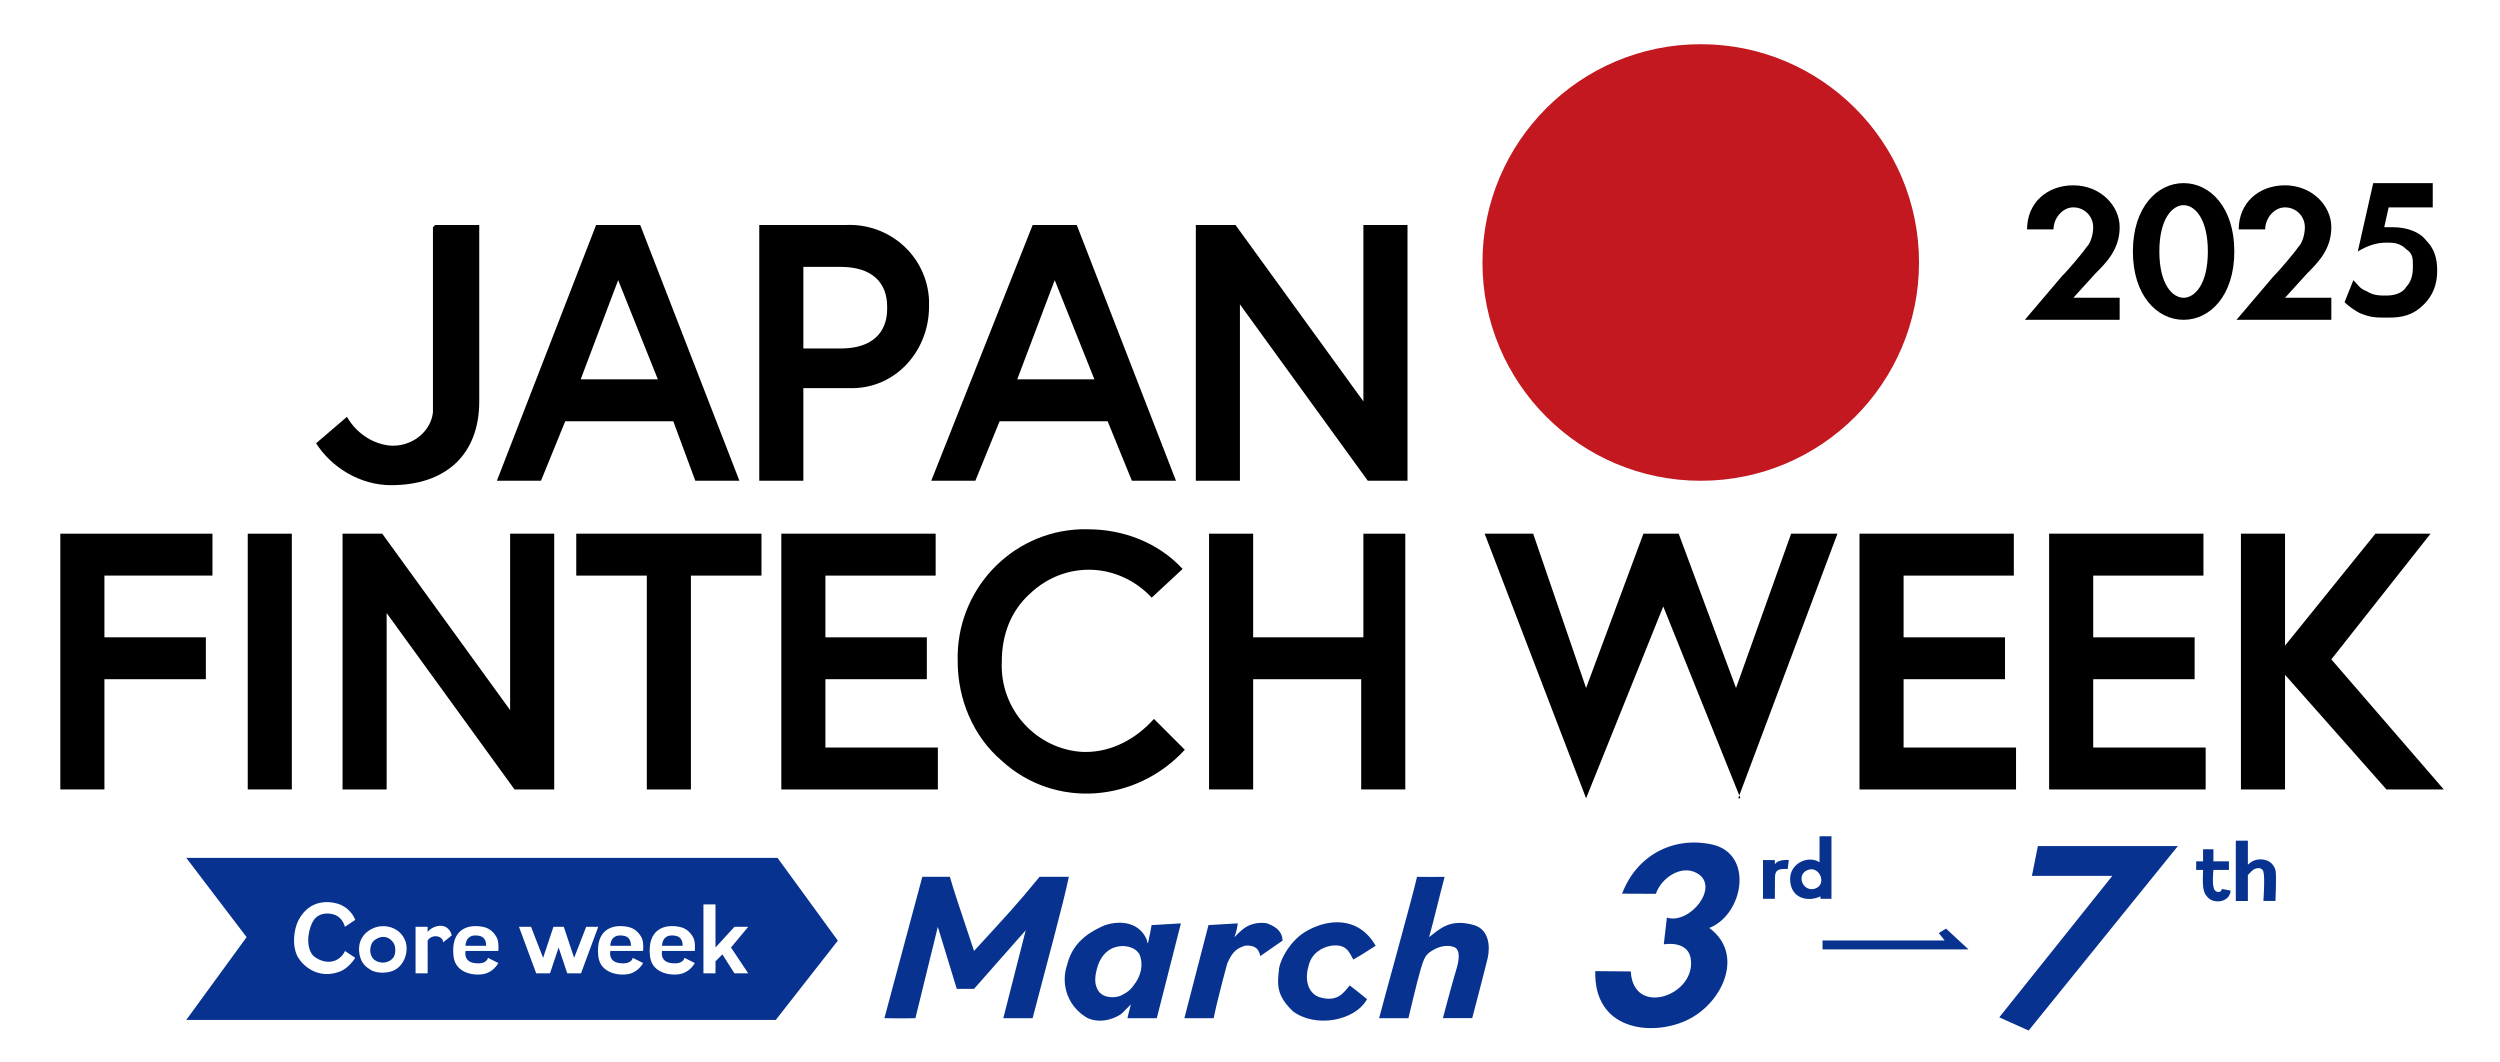 <?xml version="1.0" encoding="UTF-8"?>
<svg id="_レイヤー_2" data-name="レイヤー_2" xmlns="http://www.w3.org/2000/svg" width="113.386" height="48.189" version="1.1" viewBox="0 0 113.386 48.189">
  <!-- Generator: Adobe Illustrator 29.1.0, SVG Export Plug-In . SVG Version: 2.1.0 Build 142)  -->
  <defs>
    <style>
      .st0 {
        fill-rule: evenodd;
      }

      .st0, .st1 {
        fill: #07328f;
      }

      .st2 {
        fill: #c31820;
      }
    </style>
  </defs>
  <g id="jfw_logo">
    <g id="_グループ_790">
      <path id="_パス_395" d="M78.936,36.205l-3.5-8.7-3.5,8.7-4.6-12h2.2l2.4,7,2.6-7h1.6l2.6,7,2.5-7h2.1l-4.5,12h.1Z"/>
      <path id="_パス_396" d="M86.336,28.905h4.6v1.9h-4.6v3.1h5.1v1.9h-7.1v-11.6h7v1.9h-5v2.8Z"/>
      <path id="_パス_397" d="M94.936,28.905h4.6v1.9h-4.6v3.1h5.1v1.9h-7.1v-11.6h7v1.9h-5v2.8Z"/>
      <path id="_パス_398" d="M103.536,29.405l4.2-5.2h2.5l-4.5,5.7,5.1,5.9h-2.6l-4.6-5.2v5.2h-2v-11.6h2v5.2l-.1-0Z"/>
    </g>
    <g id="_グループ_791">
      <path id="_パス_399" d="M19.736,10.205h2v8c0,2.4-1.5,3.8-4,3.8-1.4,0-2.7-.8-3.4-1.9l1.4-1.2c.4.7,1.1,1.2,1.9,1.3,1,.1,1.9-.6,2-1.5v-8.4l.1-.1Z"/>
      <path id="_パス_400" d="M27.036,10.205h2l4.5,11.6h-2l-1-2.7h-4.9l-1.1,2.7h-2s4.5-11.6,4.5-11.6ZM26.336,17.205h3.5l-1.8-4.5-1.7,4.5Z"/>
      <path id="_パス_401" d="M34.436,10.205h3.9c2-.1,3.7,1.4,3.8,3.4v.3c0,2-1.5,3.7-3.5,3.7h-2.2v4.2h-2s0-11.6,0-11.6ZM40.236,13.905c0-1.1-.7-1.8-2.1-1.8h-1.7v3.7h1.7c1.4,0,2.1-.7,2.1-1.8h0v-.1Z"/>
      <path id="_パス_402" d="M46.836,10.205h2l4.5,11.6h-2l-1.1-2.7h-4.9l-1.1,2.7h-2s4.6-11.6,4.6-11.6ZM46.136,17.205h3.5l-1.8-4.5-1.7,4.5Z"/>
      <path id="_パス_403" d="M56.036,10.205l5.8,8v-8h2v11.6h-1.8l-5.8-8v8h-2v-11.6s1.8,0,1.8-0Z"/>
      <path id="_パス_404" d="M4.736,28.905h4.6v1.9h-4.6v5h-2v-11.6h6.9v1.9h-4.9v2.8Z"/>
      <path id="_パス_405" d="M11.236,24.205h2v11.6h-2v-11.6Z"/>
      <path id="_パス_406" d="M17.336,24.205l5.8,8v-8h2v11.6h-1.8l-5.8-8v8h-2v-11.6s1.8,0,1.8-0Z"/>
      <path id="_パス_407" d="M29.336,26.105h-3.2v-1.9h8.4v1.9h-3.2v9.7h-2s0-9.7 0-9.7Z"/>
      <path id="_パス_408" d="M37.436,28.905h4.6v1.9h-4.6v3.1h5.1v1.9h-7.1v-11.6h7v1.9h-5v2.8Z"/>
      <path id="_パス_409" d="M52.436,32.705l1.3,1.3c-2.2,2.4-5.9,2.7-8.3.5-1.3-1.1-2-2.8-2-4.5-.1-3.2,2.4-5.9,5.6-6h.3c1.6,0,3.2.6,4.3,1.8l-1.4,1.3c-1.5-1.6-3.9-1.7-5.5-.2-.9.8-1.3,1.9-1.3,3.1-.1,2.2,1.6,4,3.7,4.1h.1c1.2,0,2.3-.6,3.1-1.5l.1.1Z"/>
      <path id="_パス_410" d="M61.736,24.205h2v11.6h-2v-5h-4.9v5h-2v-11.6h2v4.7h5v-4.7h-.1Z"/>
    </g>
    <circle id="_楕円形_47" class="st2" cx="77.136" cy="11.905" r="9.9"/>
    <g>
      <path d="M93.636,12.405c.1-.1.8-.9,1-1.2.2-.2.3-.6.3-.9,0-.5-.4-.9-.9-.9s-.9.5-.9 1h-1.2c0-1.2.9-2,2.1-2s2.1.9,2.1,1.9-.6,1.6-1.1,2.1l-1,1.1h2.1v1h-4.3l1.7-2,.1-.1Z"/>
      <path d="M96.736,11.405c0-2,1.1-3.1,2.3-3.1s2.3,1.1,2.3,3.1-1.1,3.1-2.3,3.1-2.3-1.1-2.3-3.1ZM97.936,11.405c0,1.5.6,2.1,1.1,2.1s1.1-.6,1.1-2.1-.6-2.1-1.1-2.1-1.1.6-1.1,2.1Z"/>
      <path d="M103.236,12.405c.1-.1.8-.9,1-1.2.2-.2.3-.6.3-.9,0-.5-.4-.9-.9-.9s-.9.5-.9 1h-1.2c0-1.2.9-2,2.1-2s2.1.9,2.1,1.9-.6,1.6-1.1,2.1l-1,1.1h2.1v1h-4.3l1.7-2,.1-.1Z"/>
      <path d="M110.336,9.405h-2l-.2.9h.4c.6,0,1.2.2,1.5.6.5.5.5,1.1.5,1.4,0,.6-.2,1.1-.6,1.5-.5.5-1,.6-1.6.6s-.8,0-1.3-.2c-.2-.1-.5-.3-.7-.5l.4-1c.2.2.3.4.6.5.3.2.6.2.9.2.5,0,.8-.2.9-.4.2-.2.3-.5.3-.9s0-.6-.3-.8c-.3-.3-.6-.3-.9-.3-.4,0-.8.1-1.3.4l.7-3.1h2.7v1.1Z"/>
    </g>
  </g>
  <path class="st0" d="M8.449,38.908l2.736,3.596-2.736,3.753h26.737l2.814-3.596-2.736-3.753H8.449ZM14.156,43.286c.157.216.787.54,1.251.156.209-.173.235-.313.235-.313l.469.313s-.283.469-.704.625c-.968.36-1.638-.241-1.876-.625-.304-.491-.214-1.293.011-1.716.604-1.136,1.727-.765,1.865-.708.562.231.704.704.704.704l-.469.313s-.082-.409-.469-.547c-.298-.107-.713-.083-.938.235-.225.318-.401,1.118-.078,1.564ZM17.909,43.99c-.237.135-.764.198-1.094,0-.206-.123-.371-.259-.469-.547-.118-.349-.134-1.003.547-1.329.523-.25,1.24-.07,1.485.548.153.385.039,1.04-.469,1.329ZM20.098,42.739s.013-.154-.156-.235c-.191-.091-.437-.031-.547.156.005.452,0,1.485,0,1.485h-.547v-2.111h.547v.235s.128-.18.386-.252c.443-.123.655.169.709.408l-.391.313ZM22.6,43.13h-1.485s-.114.472.391.547c.586.088.625-.235.625-.235l.469.235s-.164.336-.547.469c-.387.134-1.394.072-1.485-.782-.127-1.178.6-1.471,1.329-1.329.326.063.498.254.625.469.123.208.078.625.078.625ZM25.727,44.146l-.391-1.173-.391,1.173h-.625l-.782-2.111h.547l.547,1.407.469-1.407h.469l.469,1.407.547-1.407h.547l-.782,2.111h-.625ZM29.167,43.13h-1.485s-.114.472.391.547c.586.088.625-.235.625-.235l.469.235s-.164.336-.547.469c-.387.134-1.394.072-1.485-.782-.127-1.178.6-1.471,1.329-1.329.327.063.498.254.625.469.123.208.078.625.078.625ZM31.512,43.13h-1.485s-.114.472.391.547c.586.088.625-.235.625-.235l.469.235s-.164.336-.547.469c-.387.134-1.394.072-1.485-.782-.127-1.178.6-1.471,1.329-1.329.327.063.498.254.625.469.123.208.078.625.078.625ZM33.936,44.146h-.625l-.547-.86-.313.313v.547h-.547v-3.127h.547v1.954l.86-.938h.625l-.782.938.782,1.173ZM66.849,41.957c-1.082-.311-1.541.168-2.033.547.223-.804.469-1.85.704-2.736-.391.004-.849.007-1.251,0-.241,1.044-1.53,5.661-1.72,6.411h1.329s.372-1.589.547-2.189c.134-.458.205-.627.391-.782.594-.436,1.044-.302,1.173-.235.212.112.214.493.078.938-.215.706-.625,2.267-.625,2.267h1.329s.615-2.34.704-2.736c.123-.547.04-1.294-.625-1.485ZM47.148,39.768c-.988,1.212-1.534,1.798-2.971,3.362-.771-2.314-.882-2.627-1.095-3.362h-1.251c-.573,2.137-1.147,4.274-1.72,6.411.844.019,1.407,0,1.407,0,.195-.811,1.016-4.143,1.016-4.143l.86,2.814h.782l2.345-2.658-1.016,3.987h1.329c.619-2.384,1.385-5.156,1.642-6.411h-1.329ZM52.073,42.739c-.036.134-.034-.078-.078-.156-.32-.701-1.08-.874-1.876-.625-.467.212-1.436.625-1.72,1.798-.313.91.049,1.931.938,2.424.698.304,1.42-.091,1.564-.235.235-.235.391-.391.391-.391,0,0-.13.469-.156.625h1.329l1.094-4.3s-.886.052-1.329.078c-.035.208-.077.424-.156.782ZM51.526,44.537c-.194.263-.246.403-.704.625-.272.107-.79.119-1.016-.235-.135-.235-.214-.523,0-1.173.376-.994,1.254-.882,1.485-.782.271.093.399.313.391.313.205.512.022.972-.156,1.251ZM57.468,41.879c-.297-.065-.698.006-.938.156-.287.172-.469.416-.547.469.093-.227.13-.443.156-.625-.443.026-.886.052-1.329.078-.365,1.407-.73,2.815-1.094,4.222h1.329c.171-.858.64-2.584.625-2.502.247-.56.449-.661.782-.782.57-.063.67.268.704.469.339-.235.678-.469,1.016-.704-.018-.37-.223-.601-.704-.782ZM60.36,42.895c.676-.095.821.246,1.016.625.337-.186.691-.419,1.016-.625-.775-1.357-2.192-1.245-3.205-.625-.608.371-1.083,1.129-1.173,1.642-.086.737-.138,1.221.625,1.954,1.002.756,2.794.461,3.362-.547-.27-.235-.619-.488-.782-.625-.288.338-.547.758-1.329.547-.517-.139-.742-.723-.547-1.407.126-.592.6-.865,1.016-.938ZM28.15,42.426c-.521-.017-.469.559-.469.469h.938c-.011-.342-.166-.459-.469-.469ZM16.893,42.739c-.104.158-.162.47,0,.704.166.238.654.332.938,0,.118-.137.143-.514,0-.704-.352-.466-.836-.156-.938,0ZM103.202,39.455c-.084-.248-.252-.424-.547-.469-.333-.051-.557.089-.704.235v-1.094h-.547v2.736h.547v-1.173s.147-.168.235-.235c.12-.09.399-.152.469.078.078.257,0,1.329,0,1.329h.547s.056-1.242,0-1.407ZM100.466,40.394c-.167-.146-.078-.938-.078-.938h.704v-.391h-.704v-.547h-.469v.547h-.313v.391h.313c-.009.423-.056.964.156,1.173.251.401,1.053.329,1.094-.235-.104-.026-.287-.052-.391-.078-.034.15-.191.184-.313.078ZM30.496,42.426c-.521-.017-.469.559-.469.469h.938c-.011-.342-.166-.459-.469-.469ZM21.583,42.426c-.521-.017-.469.559-.469.469h.938c-.011-.342-.166-.459-.469-.469Z"/>
  <g>
    <path class="st1" d="M77.523,42.087c1.633,1.194.599,3.463-1.073,4.211-1.597.715-4.171.408-4.097-2.253l1.609.014c.112,2.113,3.026,1.073,2.713-.616-.107-.576-.709-.688-1.215-.614l.14-1.211c1.035.327,2.414-1.393,1.387-2.004-.727-.433-1.652.214-1.886.925l-1.531-.007c.631-1.689,2.26-2.615,4.06-2.235,1.937.409,1.449,3.182-.107,3.79Z"/>
    <polygon class="st1" points="98.776 38.373 92.008 46.739 90.675 46.141 95.804 39.723 92.157 39.723 92.427 38.373 98.776 38.373"/>
    <polygon class="st1" points="89.279 43.06 82.66 43.06 82.66 42.655 88.199 42.655 87.931 42.317 88.262 42.117 89.279 43.06"/>
    <path class="st1" d="M83.065,37.927l0,2.837c-.122.001-.355-.001-.498.001-.003-.032.001-.052-.002-.112-.556.268-1.354.112-1.376-.763-.018-.744.835-1.116,1.334-.782l.002-1.18.54.001ZM82.033,39.443c-.592.171-.298,1.012.255.869.588-.152.273-1.021-.255-.869Z"/>
    <path class="st1" d="M81.129,39.008l-.049.406c-.447-.024-.578.054-.578.411,0,.247-.001.669-.004.939l-.539 0-0-1.757.538 0s0.0.126.002.194c.147-.246.63-.194.63-.194Z"/>
  </g>
</svg>